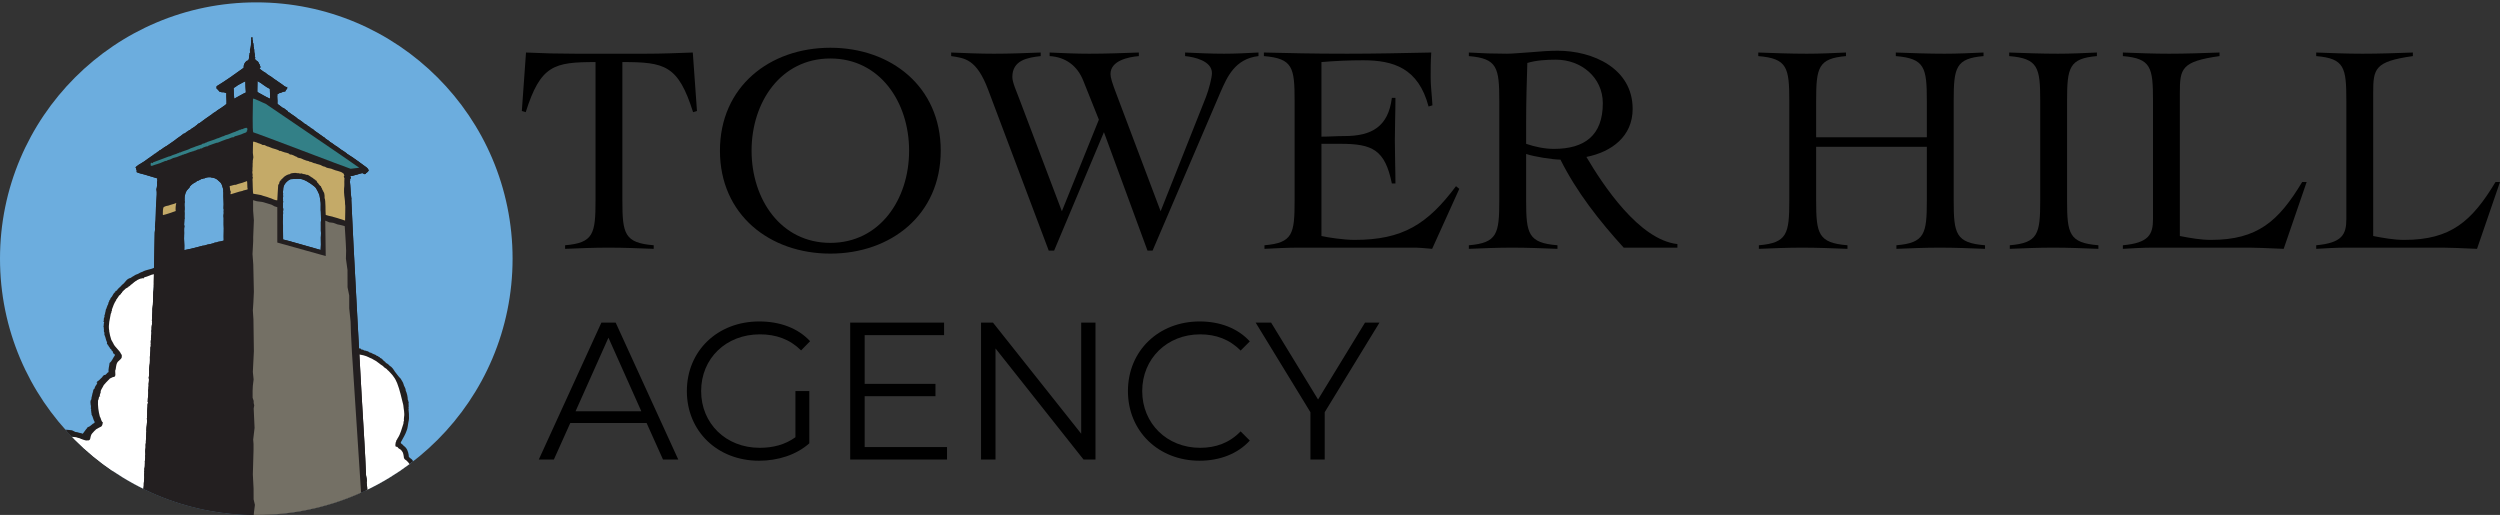 <svg xmlns="http://www.w3.org/2000/svg" xmlns:xlink="http://www.w3.org/1999/xlink" id="b" data-name="Layer 2" viewBox="0 0 754.101 155.33"><rect x="0" y="0" width="754.101" height="155.33" fill="#333333" stroke="none"/><defs><style> .l { fill: #221f1f; } .m { clip-path: url(#i); } .n { clip-path: url(#k); } .o { clip-path: url(#f); } .p { clip-path: url(#j); } .q { fill: #fff; } .r { fill: none; } .s { clip-path: url(#h); } .t { fill: #747065; } .u { fill: #231f20; } .v { clip-path: url(#g); } .w { fill: #c4aa68; } .x { clip-path: url(#d); } .y { fill: #6cadde; } .z { fill: #338087; } </style><clipPath id="d"><circle class="r" cx="77.308" cy="78.022" r="77.308"></circle></clipPath><clipPath id="f"><rect class="r" x="-10.218" y="1.079" width="175.052" height="184.968"></rect></clipPath><clipPath id="g"><rect class="r" x="-10.218" y="1.079" width="175.052" height="184.968"></rect></clipPath><clipPath id="h"><rect class="r" x="15.556" y="11.232" width="119.669" height="158.941"></rect></clipPath><clipPath id="i"><rect class="r" x="15.556" y="11.225" width="119.686" height="158.948"></rect></clipPath><clipPath id="j"><rect class="r" x="15.556" y="11.232" width="119.669" height="158.941"></rect></clipPath><clipPath id="k"><rect class="r" x="15.556" y="11.225" width="119.686" height="158.948"></rect></clipPath></defs><g id="c" data-name="Layer 1"><g class="x"><rect class="y" x="-14.889" y="-17.038" width="184.393" height="178.094"></rect><g id="e" data-name="Artwork 73"><g class="o"><g class="v"><path class="l" d="M134.471,171.157c-.038-3.713-.019-7.569.038-11.55.048-.916,0-1.842-.019-2.673.067-.086-.01-.258.095-.315-.143-.286-.019-.611-.115-.811.258-1.699-.124-3.198.067-4.925-.067-.115-.105-.172-.01-.258-.076-.745.038-1.585-.01-2.329.057-.382.048-.811-.057-1.155.143-1.126-.01-2.415,0-3.455.153-.515.095-1.05.038-1.613-.659-.468-1.565-1.05-2.243-1.375-.535-.258-.935-.363-.935-.134-.773.01-1.718-.2-2.32.325-.391-.048-.544.325-.935.305-.029.057-.134.086-.095.172-.286,0-.544.239-.802.363-.162-.057-.095.086-.162.143-.42.057-.859.611-1.193.076,0-.105-.029-.21-.029-.305-.019-.153.019-.286.21-.391-.105-.344-.468-.601-.506-1.002-.296-.258-.372-.687-.697-.878-.038-.172-.134-.344-.305-.43-.239-.659-1.375-.811-1.193-1.623-.181-1.126-.496-2.157-1.575-2.883-.239-.515-1.222-.611-.649-1.317.563-1.079,1.26-2.148,1.623-3.312.315-.745.325-1.613.506-2.482.057-.315.181-.754.172-1.098.048-.859-.038-1.9-.143-2.816.181-.095-.01-.229-.01-.325.181-.659-.095-1.26.086-1.9-.391-.076,0-.43-.296-.592-.019-.955-.239-1.938-.64-2.816.048-.754-.544-1.231-.649-1.919-.105-.544-.582-1.06-.85-1.632-.725-.678-1.126-1.394-1.756-2.129-.43-.659-.84-1.403-1.651-1.823-.067.095-.038-.086-.038-.143-.363-.172-.525-.515-.916-.592.029-.2-.42-.019-.162-.258-.401-.305-.697-.477-.964-.878-.296-.048-.229-.286-.487-.391-.095.115-.267-.057-.334-.172-.067-.057-.067-.258-.229-.143-.134-.019-.229-.286-.458-.334-.229.01-.42-.143-.487-.277-.391-.115-.859-.391-1.25-.535,0-.057-.162-.162-.229-.143-.258-.048-.554-.048-.649-.325-.258.115-.458-.372-.62-.115.038-.057-.029-.105-.067-.143-.124-.029-.029.115-.095.095.095-.2-.296,0-.325-.229-.134.057-.325.086-.391-.029-.2-.248-.554-.191-.85-.267.095-.239-.229-.229-.391-.315-.258.067-.525-.162-.716-.076-.057,0-.095-.143-.134-.029-.038,0-.057-.029-.086-.048-.01.029-.019.048-.029.076.134.668.353,1.193.353,1.88v.019c.458,8.849.83,17.573,1.413,26.278.162,3.427.391,6.615.487,9.898.115.687.344,1.499.172,2.195.258,1.947.239,3.875.468,5.832.086,2.854.105,5.355.41,8.228.63.372,1.088.993,1.136,1.69.325.105.649.239,1.04.21.773-.248,1.117-.85,1.728-1.27.544-.296,1.25-.563,1.814-.2.391.029.42.458.687.601.01.611.458.344.926.229,1.241,6.567,6.644,11.788,13.278,12.772l.191.506.582,1.327.458,1.375.802,1.203.592,1.346.334.458c0-.267,0-1.088.01-2.138.019-1.613.038-3.761.029-5.25.057-.124.439-.439.01-1.04M42.921,82.003c-.487.124-1.002.449-1.48.687-.611.124-1.06.592-1.508.773-.124.086-.353.267-.506.353-1.394.305-1.565,1.403-2.587,2.081-.286.353-.668.735-1.05,1.031-.162.019.038.334-.095.2q.029-.029,0-.067c-.134-.029-.095.153-.095.181-.029.143-.2-.029-.286.115.229.143-.162.181.029.258-.057,0-.124-.019-.153.038,0,.048,0,.086-.067.057,0-.029-.029-.029-.067-.057-.067.086-.449.239-.248.401.067.153-.095.038-.191.124-.611.525-.601,1.165-1.203,1.69-.191.143-.057.458-.181.43-.162.258-.382.382-.315.697-.258.124-.153.41-.248.554-.057.229-.086.458-.315.582.162.048.01.143.01.229q-.038-.029-.067-.029c.134.229-.286.382-.086.601-.353.21-.248.611-.372.869.029.095,0,.286-.095.353.076.315-.153.458-.143.811-.067.143-.153.258-.124.401.229.086-.124.172.105.258-.42.181-.181.955-.325,1.355-.134.038-.038.086,0,.181.067.019.095-.095.162-.01-.191.554-.076,1.04-.229,1.556.42-.115-.124.239.162.41.048.372-.076.63.019,1.002.305.315-.019.573.153.916.372.773.382,1.527.792,2.272-.095.086-.029.258-.057.401.286.048.105.487.525.592-.029.286.172.401.334.544.038.086-.095.124,0,.143.038,0,.095,0,.038.029.067.286.515.258.458.601.172.029.01.315.2.191.076.21.525.401.21.63.2.296.754.315.601.802-.573.754-.811,1.661-1.575,2.243-.086.955-.42,1.852-.305,2.768-.582.181-.659.935-1.289.859-.506.229-.535.725-.983.993-.277.286-.601.668-1.021.878-.191.143-.124.286-.344.41.038.2.515-.124.2.143-.029.019.095.076,0,.076-.153.267-.277.649-.506.792.038.2-.258.286-.21.554-.029.43-.544.439-.439.859-.325.095.172.286-.153.382.067.315-.248.64-.153.783-.095.086-.057.258-.086.372-.095.325-.22.668-.172,1.04-.353.353-.344.955-.267,1.413-.095.2.2.41.01.496-.029.115.325.048.095.172-.057.344.048.515-.048.83.038.029.162.029.095.057.105.172-.115.401.048.63-.086.296.172.697.086,1.04.468.716.449,1.46.945,2.234.038.315-.22.43-.506.525-.544.41-.926.907-1.565,1.06-.229.057-.124.401-.382.458-.372.535-.754,1.06-1.136,1.527-.687-.143-1.298-.42-2.014-.496-.057,0-.115,0-.172-.01-.725-.029-1.48-.162-2.262-.181-.067-.095-.095-.172-.134-.267-.42.582-.878,1.136-1.375,1.661-.496.535-1.04,1.05-1.613,1.518,0,.076-.019.162-.057.248.095.115-.095.172.038.344-.325.124.134.43-.124.515.067-.029.105.029.134.067-.115.573-.239,1.145,0,1.699-.162.258-.086.458-.143.745.124,0,.258.143.067.2-.267-.029.191.086-.038.172.01.029-.029.115.038.086.191.057-.029.086-.057.153.038.076-.067.258.067.334-.095.2.2.515-.019.525.067.172-.162.315-.029.458.267.143-.019.496-.019.668.105.162.038.258.143.43-.258.286-.124.63.01.916.105.143-.115.124-.115.172-.067.153-.095.41.067.41.162.019,0,.086-.029.105-.029.181-.124.353.067.468-.181.172-.153.458-.076.63.229.115-.162.239,0,.325-.029.248.048.515-.048.716.258.086-.191.258-.029.344.076.372.076.697.019,1.04-.057.286.105.544-.019.802-.029.029.038.115.038.029.029-.029.067-.029.095,0-.057.124-.086.296-.124.325.239.191-.124.458.048.659-.115.582.153,1.317-.029,1.957.067.172-.181.382.076.487-.191.124.095.286-.095.372.334.258-.21.554.086.783.162.172-.191.086-.124.258.458.22-.191.181.01.496.029.162.296.191.067.344.038.143-.115.458.076.458.029,0,.029.029.029.057-.353.143.038.115.01.315q-.029.029-.067,0c-.124-.029.038.115.105.172-.449.095.258.172-.124.344.067.115-.153.382.048.515-.095.611-.019.955-.076,1.556.038.267-.019.611.086.897-.153.43-.057.668-.076,1.069.067.172-.191.2.038.315-.21,1.04.048,2.472.01,3.799-.057.296-.181.668-.019.983.067.115-.019.315.076.401-.22.41-.086.869-.038,1.212.229.134-.095.286-.029.458.095-.115.105.2.067.115.076.315-.21.725.048.974-.115.582-.01,1.184-.029,1.737-.057.143-.057.372.01.515-.048.811-.029,1.699-.115,2.444.325.229.01.697.086.955-.057.344.01.687-.048.955-.038,1.556.019,2.701.048,4.229-.124.267.076.544-.086.754.086.62.105,1.04.105,1.441-.01.506-.067.983-.086,1.804,3.112-2.902,5.088-7.025,5.088-11.54,0-.649-.038-1.279-.115-1.909.076.019.153.048.229.076.458-.067.487-.382.869-.592.515-.353.974.048,1.556-.105.286-.038.248-.382.611-.305.248-.286.802-.41,1.155-.496.095-.239.325.019.382-.181.095-.057.095.057.2.048.449-.057.811.277,1.26.105.458.038.449-.277.706-.391-.105-.143.191-.172.162-.229.029-.038.067-.095.095-.067.067.029.191-.029.258-.115.706.134.697-.725,1.174-.935.124-.239.458-.897,1.155-1.126.678-.439,1.012-.697,1.785-.964.391.048.811-.305,1.136.01.678-.038,1.919.286,2.291-.468-.038-.115-.038-.315-.229-.43-.134-.372.21-.687.458-.955.487-.181,1.098-.42,1.585-.229.687-.067,1.766.41,2.262-.344-.067-.267.124-.611-.172-.84-.172-.229-.048-.573.172-.745.029-.325.315-.496.477-.792.353-.344.63-.582,1.05-.735.181-.773.076-1.527.191-2.3.124-.267-.115-.487.076-.697-.229-.086,0-.458-.01-.668.095-.286-.076-.63.019-.859-.105-.258.153-.344.019-.601.095-.239-.01-.525.086-.754-.296-.048.029-.229-.01-.286-.038-.2-.038-.372.019-.544.057-.496-.057-1.327.067-1.823.095-.258-.01-.487.076-.687-.048-1.212.286-2.224.134-3.513.124.019-.076-.325.086-.525-.239-.286.153-.63-.057-.983.191-.601.143-1.317.162-1.814.067-.143-.067-.305,0-.487-.01-.315.143-.754.124-1.241.038-.086.105-.2-.067-.2.258-.697-.048-1.327.095-2.1.153-.554.01-1.212.095-1.766-.038-.105.22-.172.019-.258.086-1.002.124-2.043.172-3.14,0-.115.095-.258,0-.344,0-1.327.248-2.195.191-3.427-.038-.029-.067-.029-.105-.057.191-.353.095-.554.086-.869-.067-.086.153-.172.057-.286.019-.897,0-1.699.115-2.596-.038-.372.01-.83.134-1.184,0-.057-.057-.086-.095-.105-.029-1.327.315-2.31.162-3.579.153-.401.01-.802.134-1.212-.143-.716.229-1.613-.01-2.358.124-.439.048-.582.115-.983.029-.258-.048-.487.048-.697-.153-1.26.248-2.358.191-3.541-.124-1.184.277-2.568.153-3.77.22-.353.019-.84.143-1.165-.115-.487-.019-.974.038-1.346-.162-.172.153-.286-.01-.496.019-.601.296-1.231.086-1.842.191-.458.019-.945.105-1.47.124-.43.115-.897.143-1.355-.239-.401.076-.745-.029-1.06-.019-.926.162-1.709.086-2.596.258-1.68.162-3.284.258-4.954.22-.725-.057-1.499.086-2.138-.029-.286.095-.573.048-.83.2-.153-.095-.353.095-.496.048-.935.029-1.833.105-2.835v-.019c0-.716-.038-1.842-.038-1.957-1.126.582-2.52.582-3.608,1.26"></path><polygon class="l" points="35.46 146.609 35.36 145.153 35.162 143.71 34.821 142.299 34.728 140.79 33.947 139.519 33.449 138.116 32.433 137.025 31.494 135.909 30.762 134.591 29.459 133.841 28.397 132.823 27.108 132.129 25.964 131.132 24.498 130.812 23.071 130.477 21.712 129.79 20.233 129.637 18.748 129.547 17.276 129.79 15.838 130.107 14.377 130.298 13.014 130.857 11.557 131.185 10.207 131.816 9.09 132.816 8.017 133.82 6.769 134.631 5.901 135.828 4.795 136.84 4.032 138.113 3.395 139.448 2.83 140.814 2.658 142.296 2.095 143.671 2.024 145.143 1.918 146.609 2.059 148.215 2.291 149.811 2.459 151.336 1.17 151.727 -.211 152.177 -1.48 152.885 -2.662 153.717 -3.816 154.562 -5.171 155.201 -5.948 156.47 -7.127 157.382 -7.829 158.668 -8.456 159.979 -8.945 161.337 -9.36 162.715 -9.799 164.088 -10.219 165.496 -10.01 166.963 -10.102 168.435 -9.627 169.843 -9.439 171.291 -9.069 172.713 -8.548 174.094 -7.832 175.39 -6.9 176.533 -6.049 177.742 -4.805 178.571 -3.808 179.655 -2.645 180.563 -1.266 181.106 -.011 181.901 1.379 182.413 2.893 182.376 4.323 182.622 5.776 182.706 7.226 182.619 8.712 182.675 10.109 182.191 11.566 181.901 12.908 181.282 14.202 180.571 15.474 179.803 16.544 178.775 17.661 177.797 18.417 176.508 19.149 175.242 19.879 173.981 20.708 172.75 21.078 171.318 21.437 169.891 21.614 168.432 21.738 166.963 21.432 165.739 21.665 164.466 21.146 163.221 22.611 163.023 23.963 162.627 25.321 162.217 26.553 161.519 27.766 160.804 28.908 159.979 29.917 158.999 30.897 158.005 31.925 157.041 32.71 155.878 33.555 154.742 34.311 153.532 34.747 152.174 35.204 150.832 35.251 149.399 35.341 147.999 35.46 146.609"></polygon><polygon class="l" points="164.834 167.682 164.672 169.142 164.49 170.593 164.338 172.044 164.118 173.495 163.746 174.927 163.316 176.34 162.333 177.495 161.818 178.917 160.615 179.843 159.651 180.931 158.668 182.019 157.57 183.002 156.31 183.766 155.041 184.549 153.59 184.892 152.196 185.331 150.783 185.713 149.323 185.866 147.863 186.047 146.431 185.732 144.97 185.828 143.548 185.522 142.145 185.14 140.78 184.625 139.606 183.737 138.289 183.117 137.286 182.057 136.112 181.208 134.948 180.31 134.423 179.585 134.089 179.127 133.497 177.781 132.695 176.578 132.237 175.204 131.655 173.877 131.464 173.371 131.187 172.607 129.879 172.292 128.486 171.863 127.311 170.927 126.004 170.336 124.639 169.753 123.732 168.579 122.615 167.673 121.775 166.498 120.649 165.534 120.181 164.131 119.484 162.881 118.683 161.649 118.453 160.208 117.919 158.843 118.1 157.364 118.014 155.941 118.062 154.49 118.215 153.04 118.406 151.579 118.864 150.185 119.341 148.792 119.933 147.436 120.897 146.301 121.861 145.193 122.863 144.134 123.818 143.007 124.171 142.712 124.963 142.072 125.784 141.642 126.271 141.385 127.541 140.65 128.925 140.144 130.347 139.81 131.731 139.237 133.201 139.075 134.68 138.922 136.112 139.237 137.573 139.189 138.938 139.752 140.369 140.01 141.591 140.802 143.033 141.156 144.178 142.062 145.314 142.941 146.526 143.771 147.395 144.936 148.435 145.966 149.008 147.322 149.943 148.458 150.325 149.87 150.965 151.178 151.137 152.677 152.645 152.83 153.943 153.507 155.346 153.908 156.577 154.681 157.666 155.636 158.973 156.304 159.947 157.383 161.006 158.385 161.866 159.559 162.572 160.829 163.135 162.165 163.536 163.539 164.233 164.838 164.376 166.279 164.834 167.682"></polygon><path class="l" d="M17.399,1.099c.127-.061,0,.029.034.111-.063.003-.034-.082-.034-.111"></path><path class="q" d="M163.488,168.894c0,8.619-7.197,15.807-15.817,15.807-5.489,0-10.395-2.911-13.239-7.254-.792-1.212-1.432-2.549-1.871-3.952-.372-.029-.735-.067-1.098-.124-6.634-.983-12.037-6.204-13.278-12.772-.468.115-.916.382-.926-.229-.267-.143-.296-.573-.687-.601-.563-.363-1.27-.095-1.814.2-.611.42-.955,1.021-1.728,1.27-.391.029-.716-.105-1.04-.21-.048-.697-.506-1.317-1.136-1.69-.305-2.873-.325-5.374-.41-8.228-.229-1.957-.21-3.885-.468-5.832.172-.697-.057-1.508-.172-2.195-.095-3.284-.325-6.472-.487-9.898-.582-8.705-.955-17.43-1.413-26.278v-.019c1.107.095,2.339.363,3.322.869.458.286.916.334,1.346.668,1.145.506,1.938,1.413,3.016,2.033.267.515.955.592,1.289,1.136.229.134.458.42.687.649.334.391.859.878,1.126,1.336.506.62.811,1.308,1.107,1.995.821,2.062,1.289,4.391,1.852,6.596.086,1.212.458,2.358.229,3.656,0,.315-.115.754-.01,1.06-.191.267-.124.611-.181.897-.554,1.565-.811,3.064-1.795,4.496-.057.372-.535.582-.391.983-.267.124-.124.64-.248.754.057.057.057.143,0,.2.067.143-.057.496.267.544.554-.067.468.42.85.563.63.277.859.706,1.165,1.222.105.258.172.687.239,1.04.019.544.153.993.745,1.241.458.401.792.802,1.06,1.231.42.048.038.515.334.659.134.64.181,1.317.258,1.995.038.248.076.496.124.735-.162.2.134.43.239.649.01.01.019.019.029.019,2.176-1.775,4.82-2.997,7.694-3.417.735-.115,1.48-.172,2.243-.172,7.569,0,14.041,5.555,15.502,12.743,7.541,1.155,13.488,7.799,13.488,15.626"></path><path class="q" d="M46.568,82.7v.019c-.076,1.002-.057,1.9-.105,2.835-.191.143.105.344-.095.496.048.258-.076.544-.048.83-.143.64.134,1.413-.086,2.138-.095,1.67,0,3.274-.258,4.954.076.888-.105,1.67-.086,2.596.105.315-.21.659.029,1.06-.029.458-.019.926-.143,1.355-.086.525.086,1.012-.105,1.47.21.611-.067,1.241-.086,1.842.162.21-.153.325.01.496-.057.372-.153.859-.038,1.346-.124.325.076.811-.143,1.165.124,1.203-.277,2.587-.153,3.77.057,1.184-.344,2.281-.191,3.541-.095.21-.019.439-.048.697-.067.401.01.544-.115.983.239.745-.134,1.642.01,2.358-.124.41.019.811-.134,1.212.153,1.27-.191,2.253-.162,3.579.038.019.095.048.095.105-.124.353-.172.811-.134,1.184-.115.897-.095,1.699-.115,2.596.095.115-.124.2-.057.286.01.315.105.515-.086.869.038.029.067.029.105.057.057,1.231-.191,2.1-.191,3.427.095.086,0,.229,0,.344-.048,1.098-.086,2.138-.172,3.14.2.086-.057.153-.019.258-.086.554.057,1.212-.095,1.766-.143.773.162,1.403-.095,2.1.172,0,.105.115.067.2.019.487-.134.926-.124,1.241-.067.181.067.344,0,.487-.019.496.029,1.212-.162,1.814.21.353-.181.697.057.983-.162.2.038.544-.086.525.153,1.289-.181,2.3-.134,3.513-.086.2.019.43-.076.687-.124.496-.01,1.327-.067,1.823-.057.172-.057.344-.019.544.038.057-.286.239.01.286-.095.229.01.515-.086.754.134.258-.124.344-.019.601-.095.229.076.573-.019.859.01.21-.22.582.01.668-.191.21.048.43-.076.697-.115.773-.01,1.527-.191,2.3-.42.153-.697.391-1.05.735-.162.296-.449.468-.477.792-.22.172-.344.515-.172.745.296.229.105.573.172.84-.496.754-1.575.277-2.262.344-.487-.191-1.098.048-1.585.229-.248.267-.592.582-.458.955.191.115.191.315.229.43-.372.754-1.613.43-2.291.468-.325-.315-.745.038-1.136-.01-.773.267-1.107.525-1.785.964-.697.229-1.031.888-1.155,1.126-.477.21-.468,1.069-1.174.935-.067.086-.191.143-.258.115-.029-.029-.067.029-.095.067.029.057-.267.086-.162.229-.258.115-.248.43-.706.391-.449.172-.811-.162-1.26-.105-.105.01-.105-.105-.2-.048-.057.2-.286-.057-.382.181-.353.086-.907.21-1.155.496-.363-.076-.325.267-.611.305-.582.153-1.04-.248-1.556.105-.382.21-.41.525-.869.592-.076-.029-.153-.057-.229-.076-.239-.057-.496-.057-.735-.057-.22.01-.41.019-.582.01-.067.115-.296.095-.391.067-.105-.401-.048-.945-.124-1.375-.105-.582.143-.869.162-1.48-.029,0-.029-.029-.067-.019.076-1.308-.239-2.682.057-3.923-.095-.143-.172-.401-.076-.601-.134-.43.048-.754-.086-1.184.191-.086,0-.229.057-.315-.191-.115.191-.21-.076-.258.162-.439.057-.811.086-1.212.115-.325-.277-.515.01-.802-.105-.468-.172-.84.048-1.241.153-.296-.496-.286-.01-.468-.172-.134.057-.115-.076-.315-.067-.162-.01-.63-.048-.802.258-.153-.258-.2.029-.353-.076-.458.076-1.031-.029-1.432.029-.029.095-.029.067-.086-.038-.143-.115-.525-.086-.783.038-.019.105-.019.067-.086-.162-.057.057-.229-.105-.258.067,0,.095-.057.162-.086-.229-.258.057-.64-.115-.84.22-.401-.115-.945.105-1.327-.105-.076-.134-.277-.01-.43,0-.229-.2-.42-.01-.544-.095-.048.029-.286-.01-.344.067-.115-.229-.286.029-.344-.105-.124-.105-.229-.134-.353.057,0,.095,0,.124-.057.029-.115-.22-.019-.067-.076.191-.153-.105-.525.057-.64-.296-.22.22-.267-.048-.515.067-.115.029-.372-.038-.554.191-.286.086-.745.048-1.031.019-.525-.124-1.098.095-1.699-.334-.115.124-.172-.105-.258.067-.124.095-.267.086-.353-.124.029-.095-.057-.095-.105.124.019.162-.095.095-.153.124-.515-.153-.974,0-1.413-.325-.162.191-.401-.105-.63.124-.344-.076-.687.076-1.069-.124,0,.029-.115.057-.2-.134-.43-.239-.974-.019-1.432-.2-.029-.038-.153-.076-.267.038-.057.162-.115.038-.172.115-.515.067-1.155,0-1.642.181-.372-.382-.878.267-1.126.067.143.191.029.286-.01.267.019.515.029.745.057.878.076,1.585.21,2.51.563.105.2.458.048.62.334.353-.172.554.305.916.134.029.029.067.086.124.048.162-.029.773.048.84-.067.258-.105.353-.334.401-.582.057-.248.067-.515.162-.725.115-.63.725-1.04,1.136-1.565.22-.067.286-.353.477-.439.544-.267.955-.592,1.537-.83.353-.325.372-.811.468-1.222-.592-.42-.515-1.25-.916-1.795-.41-1.527-.64-3.245-.544-4.83.258-.382.21-.811.334-1.222.191.115.544,0,.258-.057-.239-.573.401-1.04.191-1.499.191-.64.668-1.222.945-1.861.506-.554,1.04-1.222,1.642-1.756.105-.229.487-.344.745-.496.134.086.153-.115.258-.143.22-.057.515-.038.735-.248.344-.687-.153-1.489.22-2.129.143-.869.162-1.995.955-2.549.353-.41.773-.592.888-1.107-.067-.325.153-.697-.21-.926-.477-1.193-1.89-2.043-2.396-3.303-.239-.315-.334-.706-.573-1.021-.277-.859-.487-1.699-.63-2.644.124-.057.029-.115-.01-.172-.286-1.747.229-3.465.487-4.992.095-.286.315-.544.21-.84.325-.086.029-.315.153-.515.315-.897.678-1.938,1.279-2.787-.134-.258.286-.239.248-.458.22-.325.506-.649.659-.993.2.029.325-.181.382-.296.067-.057.258-.21.22-.382.134.057.2-.086.267-.172-.105-.286.344-.239.305-.496.229,0,.191-.286.382-.296.162-.229.515-.525.83-.611-.134-.086.229-.095.325-.153-.067-.286.42-.267.506-.468.038,0,.095.029.095-.029.038-.057-.124-.086-.029-.143.162.2.22-.267.353-.181.029-.2.544-.153.41-.439.391-.029.315-.344.706-.439.057-.267.544-.153.515-.41.544-.296,1.079-.563,1.67-.601.181-.325.162.229.382-.01.22-.382.515-.382.964-.506.515-.229,1.126-.391,1.68-.649.315.048.315-.124.64-.105"></path><path class="q" d="M21.492,162.986c.019.057.048.124.067.181.363,1.021.611,2.09.754,3.198.076.63.115,1.26.115,1.909,0,4.515-1.976,8.639-5.088,11.54-2.825,2.635-6.605,4.267-10.719,4.267-5.049,0-9.603-2.463-12.504-6.233-2.071-2.663-3.303-5.994-3.303-9.574,0-7.827,5.937-14.48,13.488-15.635-.601-1.661-.935-3.446-.935-5.288,0-8.562,7.102-15.712,15.645-15.807h.162c.907,0,1.804.076,2.673.239,1.088.181,2.129.487,3.131.897,5.823,2.348,10.013,8.094,10.013,14.671,0,7.827-5.947,14.48-13.497,15.635"></path></g><g class="s"><path class="u" d="M132.087,167.61c-.071-.021-.128-.049-.204-.071-.019.011-.039.011-.06.022-.391.243-.74.621-1.267.544-.37-.252-.596-.516-.74-.826-.088-.12-.254-.082-.292-.206-.44-.4-.711-1.101-1.376-1.141-.282-.058-.74.273-.976-.107.05-.575-.182-1.102-.817-1.327-.828-.475-1.725.236-2.543.4-.156.166-.49.088-.683.205-.42.232-.976.516-1.471.368-.363-.194-.236-.632-.148-.954.218-.362.517-.731.703-1.122.282-.555-.43-.428-.644-.683-.274-.669-1.207-.535-1.46-1.179-.263-.088-.342-.486-.626-.369-.602-.343-1.53.643-1.539-.262-.274-.147-.324-.587-.714-.606-.553-.362-1.274-.096-1.82.205-.616.418-.975,1.032-1.755,1.288-.344.026-.65-.085-.953-.193-.05-.484-.304-.934-.673-1.285-.151-.159-.323-.302-.513-.418-.32-2.914-.343-5.467-.428-8.358-.24-1.998-.217-3.966-.489-5.956.187-.713-.068-1.533-.188-2.235-.089-3.351-.329-6.609-.498-10.103-.613-8.897-3.618-64.561-3.949-73.142.135-.005.065-.118.032-.178-.264-1.718-.234-3.619-.463-5.306.193-.182-.01-.382.086-.557.158-.209.351-.561.083-.822-.035-.056-.103-.084-.069-.144.762.075,1.373-.341,2.13-.442.358-.093.814-.303,1.242-.368.584-.301.766.571,1.315.124.03-.264.488-.269.38-.591.229-.004.003.148.234.145.166-.091-.005-.176.1-.266.156-.176.279-.5.154-.409-.304-.375-.176-.435-.614-.78-1.993-1.43-3.867-2.893-5.893-4.116-.232-.349-.628-.43-.9-.717-.262.003-.267-.348-.563-.316-.506-.401-1.033-.743-1.599-1.174-.699-.337-1.268-.972-2.031-1.34-.472-.579-1.268-.769-1.769-1.406-.464-.196-.768-.543-1.202-.799-.729-.599-1.596-.997-2.27-1.717-.588-.138-.799-.66-1.393-.885-.136-.146-.332-.199-.468-.372-.267-.318-.663-.254-.865-.572-.498-.344-1.071-.892-1.699-1.171-.806-.807-1.864-1.317-2.732-2.034-.199.005-.302-.14-.369-.286,0-.03.033-.03.064-.06-.661-.252-.972-.918-1.666-1.054-.367-.347-.764-.545-1.133-.859-.066-.029-.231-.144-.334-.26.067-.089-.131-.085-.068-.204.115-.934-.167-1.836.01-2.803.395.022.55-.449.915-.335.425-.211.945-.425,1.44-.432.086-.497.545-.562.346-.704-.035-.147.229.053.226-.151.066-.148-.236-.348.028-.351.061-.031.028-.116.028-.177-.586.215-1.159-.508-1.591-.765-.8-.513-1.732-1.228-2.497-1.713-.802-.722-1.859-1.114-2.534-1.803-.661-.311-1.166-.8-1.764-1.2.063-.146.125-.322.289-.412.025-.322-.272-.463-.179-.729-.201-.202-.34-.52-.443-.785-.273-.52-1.193-.593-1.01-1.356.256-.294-.367-.199-.045-.468-.004-.172-.041-.406-.107-.523-.032-.028.101.059.129-.058-.203-.291-.177-.668-.248-1.077.093-.178-.044-.468-.079-.699-.1.029.092-.266-.044-.411-.202-.377.06-.349-.111-.727.123-.382-.341-.724-.118-.994-.134-.087-.071-.348-.078-.524-.525-.167.391-.385-.201-.375.161-.091.161-.237.026-.35-.229-.083-.226.152-.358.238.164.057-.028.206.106.291-.121.498-.108,1.257-.131,1.815-.088.438-.078.963-.299,1.375.035.292-.023.643.048.906-.325.208-.055.528-.247.822-.155.498.129,1.576-.789,1.677-.679.535-.962,1.272-.912,2.089-2.595,1.879-5.385,3.88-8.11,5.527-.16.264-.057.528-.019.817.229-.091.201.32.5.343-.028.234.3.348.407.548.36-.032.561.226.855.137.394-.067.791.161,1.154.27-.075,1.231.109,2.047.035,3.273-.171.003-.197.179-.295.239-.776.538-1.653,1.225-2.498,1.703-.452.474-1.137.662-1.623,1.165-1.233.866-2.498,1.705-3.665,2.625-.356.124-.682.303-.842.657-.065,0-.128-.028-.161.033,0,.027,0,.085-.031.027-.55.566-1.43.9-1.947,1.403-.428-.051-.35.414-.745.422-.394.181-.613.651-1.138.689-.583.445-1.23.981-1.881,1.373-.973.83-2.203,1.551-3.243,2.326-.682.331-1.202.779-1.814,1.194-.399.01-.454.477-.782.51-.388.182-.641.652-1.04.687-.548.535-1.295.897-1.975,1.435-.94.745-1.945,1.341-3.019,1.974-.188.353-1.04.512-.573.913-.026.47.407.696.118,1.137.634.399,1.654.502,2.478.781,1.324.389,2.58.778,3.903,1.169-.231-.028.045.098-.149.188.101.146-.073.192.056.159.039.236.045.498-.084.676.08.757-.003,1.548-.189,2.254.218,1.045.043,2.161,0,3.215-.276,2.836-.064,5.316-.439,8.096.148.817-.136,1.551-.086,2.341l-.271,14.377c.042.263.082,2.292-.14,3.029-.104,1.706-.004,3.347-.275,5.057.083.912-.105,1.71-.083,2.649.104.32-.221.675.02,1.082-.023.476-.017.942-.14,1.387-.091.533.09,1.029-.109,1.501.22.617-.074,1.265-.095,1.883.17.202-.164.325.008.5-.059.385-.152.88-.041,1.378-.128.327.086.825-.145,1.18.127,1.231-.289,2.647-.163,3.853.059,1.205-.361,2.324-.198,3.613-.094.212-.024.448-.052.709-.06.413.009.563-.118,1.003.254.759-.136,1.678.011,2.408-.124.415.022.821-.141,1.237.163,1.291-.196,2.294-.164,3.646.036.03.104.057.104.117-.134.355-.191.826-.151,1.203-.116.914-.098,1.739-.116,2.648.103.118-.127.21-.059.297.008.324.109.53-.085.887.032.028.068.028.103.053.058,1.262-.194,2.149-.204,3.501.104.089.003.235.008.35-.047,1.116-.095,2.18-.176,3.208.207.083-.063.15-.025.264-.094.559.058,1.234-.101,1.793-.155.797.166,1.438-.093,2.149.171-.002.106.116.068.204.013.5-.146.943-.138,1.265-.068.18.073.352.006.502-.028.5.023,1.232-.171,1.853.214.348-.187.707.057.998-.166.206.048.558-.088.532.158,1.317-.191,2.35-.138,3.585-.095.206.013.44-.086.708-.125.505-.005,1.351-.067,1.853-.061.178-.058.354-.023.561.042.054-.295.234.01.289-.096.237.009.53-.087.768.141.264-.128.353-.024.615-.094.238.082.588-.016.882.008.204-.226.589.013.679-.199.209.042.442-.086.704-.118.781-.011,1.533-.183,2.318l-.01-.002c-.42.157-.714.399-1.062.741-.007.012-.014.021-.02.031-.007.007-.011.011-.017.017-.168.291-.46.477-.493.797-.012.012-.025.025-.037.037-.211.186-.317.514-.154.732.309.236.114.586.186.852-.526.665-1.566.218-2.225.282-.508-.194-1.123.059-1.609.236-.252.26-.601.593-.468.974.197.107.197.311.232.428-.366.761-1.626.439-2.309.468-.339-.31-.759.05-1.148-.009-.79.283-1.129.535-1.814.983-.702.226-1.033.897-1.159,1.131-.497.214-.478,1.092-1.2.956-.068.088-.183.145-.254.116-.039-.028-.068.03-.095.06.028.057-.274.088-.166.233-.253.116-.253.44-.713.39-.458.183-.828-.166-1.286-.098-.099,0-.099-.117-.194-.06-.052.208-.294-.046-.391.186-.35.098-.908.216-1.16.508-.362-.078-.331.274-.623.302-.585.156-1.053-.233-1.559.106-.402.216-.42.538-.877.606-.538-.223-1.151-.106-1.581-.128-.038.079-.144.088-.242.088-.071.022-.137.04-.208.07-.066.029-.106.04-.144.058-.135.06-.282.126-.419.186-.594.271-1.2.525-1.801.787-.011,0-.022.011-.042.022v-.011c-.08.033-2.108.069-2.188,2.055h119.686c-.368-2.234-2.712-2.462-3.155-2.562M67.455,67.776c.115,1.419-.057,3.155.033,4.786-.5.162-1.179.332-1.797.393-.349.322-.857.065-1.202.388-.563.189-1.358.335-1.976.449-.441.111-.849.356-1.324.309-.94.302-1.915.477-2.916.751-.851.279-1.765.345-2.68.596-.03-.103-.03-.21-.004-.316.092-1.315-.141-2.759-.053-4.153.073-.921-.093-1.841.098-2.791-.035-.103-.098-.285-.098-.441.048-.528.07-1.028.086-1.581-.058.027-.029-.028-.029-.051.089.023.116-.16.084-.264-.072-.685.062-1.422-.041-2.156.16-.817-.031-1.526.012-2.343.146-.157-.01-.445.08-.603-.004-.104-.123-.26-.04-.343-.035-.447.013-.917.036-1.287.107-.579.302-1.187.648-1.695.26-.241.533-.629.78-.852.032,0,.032-.025.059-.025-.151-.157.144-.239.144-.397.518-.561,1.103-.965,1.835-1.291.17-.422.735-.274.997-.567.296-.084.497-.298.76-.406.273.283.324-.216.653-.063.466-.217.997-.409,1.619-.34.056-.002.056-.053.115-.082.182.156.655.176.952.223.387.046.452.16.894.327.248.093.208.174.48.334.446.49.925.661,1.209,1.348.174.423.314.971.44,1.415.097.361-.017.738.078,1.026-.089,1.551.18,3.126.031,4.757.187.47-.038.948.088,1.471-.109.266-.018.525-.101.843.137,1.022,0,1.63.05,2.63M70.649,29.773c-.053-.915-.184-2.359-.168-3.245.65-.287.98-.715,1.629-1.029.479-.251,1.325-.756,1.896-.985.017.888.039,2.431.156,3.379-1.187.506-2.281,1.265-3.513,1.88M81.446,29.773c-.797-.292-3.795-2.018-3.795-2.018-.07-.061.035-2.571.023-3.305,1.23.637,2.539,1.854,3.717,2.358.052.884.073,2.052.055,2.965M96.774,67.401c-.042.269.053,1.826,0,2.155.138,1.023-.06,1.867,0,2.835.08,1.381-.003,1.333-.057,3.005-.194-.043-6.807-1.946-6.97-1.985-.894-.226-1.157-.327-1.712-.475-.241-.064-.508-.182-.784-.229-.149-.023-1.68-.455-1.857-.473-.03-.103-.027-2.649-.027-2.66,0-.048-.02-1.118,0-1.669-.056.028-.071-1.123-.072-1.153.015-.065.107-1.343.076-1.445-.075-.682.1-.786-.005-1.52.16-.817.027-.919-.072-1.375.146-.163-.012-.548.072-.709,0-.104-.033-.694.054-.772-.035-.448-.1-.427-.042-.815-.12-.156-.033-.175-.012-.543.108-.578-.055-.628.027-.678-.03-.226-.06-.204.023-.468.032-.003-.082-.129-.052-.129,0-.243-.006-.411-.011-.571.143-.526-.048-1.103.375-1.905.095-.187.669-1.237,1.923-1.775.103.048,2.529-.277,3.508.031,1.83.573,3.595,2.109,3.855,2.325.453.377,1.341,2.325,1.361,2.551.042.475.374,1.984.34,2.098.07.313-.038,2.55.057,2.836.042,1.556.017.477.057,2.268.081.369-.108.568-.057,1.247"></path></g><g class="m"><path class="z" d="M76.279,31.334c.031-.234.01-1.285.037-1.577.425-.095,2.948,1.238,3.807,1.549.367.257,26.066,17.687,28.24,19.291-.012-.011-2.597.31-2.604.312-.626-.136-28.66-10.885-29.351-10.991-.333-.26-.126-8.498-.129-8.584"></path><path class="w" d="M76.171,52.925c.191-.146-.108-.437-.014-.641-.172-.437.15-.82-.024-1.256.066,0,.163-.119-.002-.149.148-.674.007-1.312.123-2.044-.106-.38.153-.675.046-.996.234.143.047-1.11-.031-1.723.049-1.023-.011-2.164.069-3.361.357-.123.724.193,1.086.218.498.315,1.29.36,1.724.732.166-.002.332.114.458-.005.497.137.895.511,1.36.533.395.171.762.31,1.192.481.265.083.631.196.957.274.43.14.895.282,1.26.567.359-.178.598.194.957.22.699.342,1.648.237,2.122.843.817-.098,1.391.535,2.146.726-.058.238.234.146.301.142.066.118.269.289.365.171.692.049,1.096.483,1.788.647.468.282.991.128,1.391.503.558-.068,1.06.479,1.585.442.664.342,1.487.329,2.115.757.405.316.859.136,1.231.506.692.314,1.381.214,2.047.583.828.427,2.402.535,3.044,1.168.129-.178.383.671.415.729-.485.3.191.661,0,1.043-.074,1.258.068,1.627-.105,2.917.004.058-.003.951,0,1.04.057,1.398.324,2.276.313,3.648.177.408-.042,4.459,0,4.896-.464-.139-1.876-.607-2.302-.749.031-.031-1.544-.39-1.514-.449-1.388-.361-.661-.059-2.018-.504-.121-.781.025-4.481-.347-5.09.077-.907-.184-1.862-.283-1.773-.162.032.063-.292-.203-.286.262-.094-.098-.144-.035-.203-.266-.318-.178-.672-.511-.989-.004-.145-.036-.262-.139-.379.067.062-.225-.052-.267-.169-.169-.289-.534-.518-.506-.722-.495-.11-.243-.787-.771-.808-.073-.349-.597-.313-.736-.661-.8-.426-1.143-.815-1.711-1.041-.125.204-.855-.289-1.018-.173-.399-.138-.515-.08-.85-.252-.455.243-.791-.191-1.249-.038-.394-.168-.89-.073-1.314-.039-.295.093-.657.01-.85.304-.784.1-1.27.46-1.885.905.07.234-.23.034-.194.268-.197.06-.289.355-.455.327-.061.03.005.233-.095.148-.032-.03-.063.001-.095.03.233.053.035.144.008.293.027-.177-.169-.056-.264.032.101.203-.357.297-.189.558-.158.117.041.467-.317.502.035.116.137.172-.063.203-.057.383-.246,4.216-.276,4.624-.754.072-1.628-.566-2.354-.728-1.122-.449-1.482-.418-2.576-.84-.66-.076-1.773-.369-2.296-.392-.199-.026-.183-4.151-.251-4.325.054-.324.185-.648.017-.908-.236-.085.125-.146-.008-.291"></path><path class="w" d="M69.608,57.873c-.033-.146.013-.367-.216-.452.06-.234-.118-1.071-.118-1.305.459-.005,1.385-.465,1.816-.355,1.046-.454,1.699-.442,2.745-.897.197-.09.478-.109.674-.257.143.671.023,1.956.208,2.475-.126.18-1.43.304-1.588.51-1.245.221-2.17.646-3.447.986-.39.037.031-.501-.073-.704"></path><path class="z" d="M45.844,50.024c-.197.033-.394-.051-.395-.196-.043-.235.023-.44.051-.646.223-.295.729.341.62-.181,1.729-.674,3.133-1.159,4.797-1.8.425-.035.786-.244,1.174-.425.488-.212,1.081-.282,1.567-.58.297.085.388-.355.65-.186.912-.449,1.798-.611,2.678-1.004.617-.388,1.438-.515,2.15-.876.528-.098,1.011-.428,1.637-.495.189-.41.683-.27,1.043-.452.128-.265.557-.098.716-.361.687-.216,1.471-.522,2.191-.737.486-.178.746-.361,1.171-.425.589-.185,1.172-.575,1.732-.64-.106-.291.164.116.223-.181,1.149-.219,2.155-.847,3.201-1.126.095-.058.293-.153.39-.211.168.2.157-.266.326-.065.098-.058.096-.204.197-.146.133.174.197-.121.261-.154.329.144.552-.269.848-.186.132.026.428-.094.457-.243.264.115.486-.297.621-.066.033-.028.095-.117.131-.118.129-.03.201.262.367.259-.126.207.108.524-.186.646-.097.116.339.518-.091.263-.166.032-.034.145-.095.236-.556.152-1.076.426-1.533.608-.495.124-1.079.397-1.666.521-.397-.023-.514.502-.882.334-.625.098-1.174.543-1.863.612-1.013.338-1.759.673-2.642,1.036.035-.06-.231.06-.362.032-.814.304-1.597.52-2.479.887-.094.292-.491.124-.817.274-.325.152-.949.277-1.172.576-.1-.116-.262.001-.428.004-.063.117-.324.091-.388.301-.032-.03-.07-.059-.099-.117-.591.125-.944.511-1.506.52-.127.062.103.116-.064.146-.097-.146-.259.005-.357.007-.062.294-.431-.11-.391.21-.199-.144-.36.092-.558.123-.131.002-.453.186-.583.216-.098.088-.46.125-.621.242-.364-.053-.455.299-.752.188-.196.151-.454.239-.718.303-.686.331-1.434.576-2.188.733-.489.272-1.009.513-1.599.611-.066.058-.096.116-.159.116-.067-.056-.133.122-.228.122-.529-.052-.785.275-1.211.37-1.042.513-2.155.703-3.166,1.126"></path><path class="w" d="M53.004,63.658c-1.142.397-2.671.965-3.817,1.215-.102-.058-.007-.206-.074-.262.023-.495-.038-1.762.296-2.17.52-.262.742-.335,1.448-.445.714-.299,1.642-.435,2.319-.775-.171.511-.283,1.871-.171,2.437"></path></g><g class="p"><polygon class="t" points="105.759 97.068 105.862 100.402 106.159 106.236 109.404 156.148 108.987 159.275 106.501 158.716 104.99 158.376 102.045 157.714 97.832 157.574 95.724 157.013 93.477 157.435 91.671 157.096 89.501 156.357 87.095 156.81 85.33 157.013 83.002 156.392 81.117 155.889 79.812 155.94 78.132 156.41 76.431 156.556 76.616 154.48 76.895 152.294 76.499 150.624 76.488 147.394 76.269 143.123 76.476 135.725 76.476 133.954 76.373 132.6 76.79 129.058 76.523 123.219 76.685 122.286 76.519 121.555 76.519 120.927 76.202 119.989 76.196 117.909 76.269 116.347 76.501 114.468 76.269 112.179 76.581 105.926 76.447 96.341 76.269 93.629 76.431 91.235 76.581 88.002 76.398 79.773 76.166 76.645 76.376 72.688 76.373 71.541 76.581 66.433 76.35 63.52 76.34 60.378 77.482 60.709 79.083 60.912 80.541 61.329 81.896 61.746 82.802 62.241 83.644 62.487 83.644 73.162 98.252 77.234 98.113 66.559 99.298 67.061 100.534 67.219 101.799 67.685 102.84 67.895 103.985 68.204 104.091 69.87 104.196 71.539 104.3 73.311 104.404 75.604 104.343 78 104.819 81.438 104.837 86.649 105.341 89.149 105.341 93.005 105.759 97.068"></polygon><path class="u" d="M132.087,167.61c-.071-.021-.128-.049-.204-.071-.019.011-.039.011-.06.022-.391.243-.74.621-1.267.544-.37-.252-.596-.516-.74-.826-.088-.12-.254-.082-.292-.206-.44-.4-.711-1.101-1.376-1.141-.282-.058-.74.273-.976-.107.05-.575-.182-1.102-.817-1.327-.828-.475-1.725.236-2.543.4-.156.166-.49.088-.683.205-.42.232-.976.516-1.471.368-.363-.194-.236-.632-.148-.954.218-.362.517-.731.703-1.122.282-.555-.43-.428-.644-.683-.274-.669-1.207-.535-1.46-1.179-.263-.088-.342-.486-.626-.369-.602-.343-1.53.643-1.539-.262-.274-.147-.324-.587-.714-.606-.553-.362-1.274-.096-1.82.205-.616.418-.975,1.032-1.755,1.288-.344.026-.65-.085-.953-.193-.05-.484-.304-.934-.673-1.285-.151-.159-.323-.302-.513-.418-.32-2.914-.343-5.467-.428-8.358-.24-1.998-.217-3.966-.489-5.956.187-.713-.068-1.533-.188-2.235-.089-3.351-.329-6.609-.498-10.103-.613-8.897-3.618-64.561-3.949-73.142.135-.005.065-.118.032-.178-.264-1.718-.234-3.619-.463-5.306.193-.182-.01-.382.086-.557.158-.209.351-.561.083-.822-.035-.056-.103-.084-.069-.144.762.075,1.373-.341,2.13-.442.358-.093.814-.303,1.242-.368.584-.301.766.571,1.315.124.03-.264.488-.269.38-.591.229-.004.003.148.234.145.166-.091-.005-.176.1-.266.156-.176.279-.5.154-.409-.304-.375-.176-.435-.614-.78-1.993-1.43-3.867-2.893-5.893-4.116-.232-.349-.628-.43-.9-.717-.262.003-.267-.348-.563-.316-.506-.401-1.033-.743-1.599-1.174-.699-.337-1.268-.972-2.031-1.34-.472-.579-1.268-.769-1.769-1.406-.464-.196-.768-.543-1.202-.799-.729-.599-1.596-.997-2.27-1.717-.588-.138-.799-.66-1.393-.885-.136-.146-.332-.199-.468-.372-.267-.318-.663-.254-.865-.572-.498-.344-1.071-.892-1.699-1.171-.806-.807-1.864-1.317-2.732-2.034-.199.005-.302-.14-.369-.286,0-.03.033-.03.064-.06-.661-.252-.972-.918-1.666-1.054-.367-.347-.764-.545-1.133-.859-.066-.029-.231-.144-.334-.26.067-.089-.131-.085-.068-.204.115-.934-.167-1.836.01-2.803.395.022.55-.449.915-.335.425-.211.945-.425,1.44-.432.086-.497.545-.562.346-.704-.035-.147.229.053.226-.151.066-.148-.236-.348.028-.351.061-.031.028-.116.028-.177-.586.215-1.159-.508-1.591-.765-.8-.513-1.732-1.228-2.497-1.713-.802-.722-1.859-1.114-2.534-1.803-.661-.311-1.166-.8-1.764-1.2.063-.146.125-.322.289-.412.025-.322-.272-.463-.179-.729-.201-.202-.34-.52-.443-.785-.273-.52-1.193-.593-1.01-1.356.256-.294-.367-.199-.045-.468-.004-.172-.041-.406-.107-.523-.032-.028.101.059.129-.058-.203-.291-.177-.668-.248-1.077.093-.178-.044-.468-.079-.699-.1.029.092-.266-.044-.411-.202-.377.06-.349-.111-.727.123-.382-.341-.724-.118-.994-.134-.087-.071-.348-.078-.524-.525-.167.391-.385-.201-.375.161-.091.161-.237.026-.35-.229-.083-.226.152-.358.238.164.057-.028.206.106.291-.121.498-.108,1.257-.131,1.815-.088.438-.078.963-.299,1.375.035.292-.023.643.048.906-.325.208-.055.528-.247.822-.155.498.129,1.576-.789,1.677-.679.535-.962,1.272-.912,2.089-2.595,1.879-5.385,3.88-8.11,5.527-.16.264-.057.528-.019.817.229-.091.201.32.5.343-.028.234.3.348.407.548.36-.032.561.226.855.137.394-.067.791.161,1.154.27-.075,1.231.109,2.047.035,3.273-.171.003-.197.179-.295.239-.776.538-1.653,1.225-2.498,1.703-.452.474-1.137.662-1.623,1.165-1.233.866-2.498,1.705-3.665,2.625-.356.124-.682.303-.842.657-.065,0-.128-.028-.161.033,0,.027,0,.085-.031.027-.55.566-1.43.9-1.947,1.403-.428-.051-.35.414-.745.422-.394.181-.613.651-1.138.689-.583.445-1.23.981-1.881,1.373-.973.83-2.203,1.551-3.243,2.326-.682.331-1.202.779-1.814,1.194-.399.01-.454.477-.782.51-.388.182-.641.652-1.04.687-.548.535-1.295.897-1.975,1.435-.94.745-1.945,1.341-3.019,1.974-.188.353-1.04.512-.573.913-.026.47.407.696.118,1.137.634.399,1.654.502,2.478.781,1.324.389,2.58.778,3.903,1.169-.231-.028.045.098-.149.188.101.146-.073.192.056.159.039.236.045.498-.084.676.08.757-.003,1.548-.189,2.254.218,1.045.043,2.161,0,3.215-.276,2.836-.064,5.316-.439,8.096.148.817-.136,1.551-.086,2.341l-.271,14.377c.042.263.082,2.292-.14,3.029-.104,1.706-.004,3.347-.275,5.057.083.912-.105,1.71-.083,2.649.104.32-.221.675.02,1.082-.023.476-.017.942-.14,1.387-.091.533.09,1.029-.109,1.501.22.617-.074,1.265-.095,1.883.17.202-.164.325.008.5-.059.385-.152.88-.041,1.378-.128.327.086.825-.145,1.18.127,1.231-.289,2.647-.163,3.853.059,1.205-.361,2.324-.198,3.613-.094.212-.024.448-.052.709-.06.413.009.563-.118,1.003.254.759-.136,1.678.011,2.408-.124.415.022.821-.141,1.237.163,1.291-.196,2.294-.164,3.646.036.03.104.057.104.117-.134.355-.191.826-.151,1.203-.116.914-.098,1.739-.116,2.648.103.118-.127.21-.059.297.008.324.109.53-.085.887.032.028.068.028.103.053.058,1.262-.194,2.149-.204,3.501.104.089.003.235.008.35-.047,1.116-.095,2.18-.176,3.208.207.083-.063.15-.025.264-.094.559.058,1.234-.101,1.793-.155.797.166,1.438-.093,2.149.171-.002.106.116.068.204.013.5-.146.943-.138,1.265-.068.18.073.352.006.502-.028.5.023,1.232-.171,1.853.214.348-.187.707.057.998-.166.206.048.558-.088.532.158,1.317-.191,2.35-.138,3.585-.095.206.013.44-.086.708-.125.505-.005,1.351-.067,1.853-.061.178-.058.354-.023.561.042.054-.295.234.01.289-.096.237.009.53-.087.768.141.264-.128.353-.024.615-.094.238.082.588-.016.882.008.204-.226.589.013.679-.199.209.042.442-.086.704-.118.781-.011,1.533-.183,2.318l-.01-.002c-.42.157-.714.399-1.062.741-.007.012-.014.021-.02.031-.007.007-.011.011-.017.017-.168.291-.46.477-.493.797-.012.012-.025.025-.037.037-.211.186-.317.514-.154.732.309.236.114.586.186.852-.526.665-1.566.218-2.225.282-.508-.194-1.123.059-1.609.236-.252.26-.601.593-.468.974.197.107.197.311.232.428-.366.761-1.626.439-2.309.468-.339-.31-.759.05-1.148-.009-.79.283-1.129.535-1.814.983-.702.226-1.033.897-1.159,1.131-.497.214-.478,1.092-1.2.956-.068.088-.183.145-.254.116-.039-.028-.068.03-.095.06.028.057-.274.088-.166.233-.253.116-.253.44-.713.39-.458.183-.828-.166-1.286-.098-.099,0-.099-.117-.194-.06-.052.208-.294-.046-.391.186-.35.098-.908.216-1.16.508-.362-.078-.331.274-.623.302-.585.156-1.053-.233-1.559.106-.402.216-.42.538-.877.606-.538-.223-1.151-.106-1.581-.128-.038.079-.144.088-.242.088-.071.022-.137.04-.208.07-.066.029-.106.04-.144.058-.135.06-.282.126-.419.186-.594.271-1.2.525-1.801.787-.011,0-.022.011-.042.022v-.011c-.08.033-2.108.069-2.188,2.055h119.686c-.368-2.234-2.712-2.462-3.155-2.562M67.455,67.776c.115,1.419-.057,3.155.033,4.786-.5.162-1.179.332-1.797.393-.349.322-.857.065-1.202.388-.563.189-1.358.335-1.976.449-.441.111-.849.356-1.324.309-.94.302-1.915.477-2.916.751-.851.279-1.765.345-2.68.596-.03-.103-.03-.21-.004-.316.092-1.315-.141-2.759-.053-4.153.073-.921-.093-1.841.098-2.791-.035-.103-.098-.285-.098-.441.048-.528.07-1.028.086-1.581-.058.027-.029-.028-.029-.051.089.023.116-.16.084-.264-.072-.685.062-1.422-.041-2.156.16-.817-.031-1.526.012-2.343.146-.157-.01-.445.08-.603-.004-.104-.123-.26-.04-.343-.035-.447.013-.917.036-1.287.107-.579.302-1.187.648-1.695.26-.241.533-.629.78-.852.032,0,.032-.025.059-.025-.151-.157.144-.239.144-.397.518-.561,1.103-.965,1.835-1.291.17-.422.735-.274.997-.567.296-.084.497-.298.76-.406.273.283.324-.216.653-.063.466-.217.997-.409,1.619-.34.056-.002.056-.053.115-.082.182.156.655.176.952.223.387.046.452.16.894.327.248.093.208.174.48.334.446.49.925.661,1.209,1.348.174.423.314.971.44,1.415.097.361-.017.738.078,1.026-.089,1.551.18,3.126.031,4.757.187.47-.038.948.088,1.471-.109.266-.018.525-.101.843.137,1.022,0,1.63.05,2.63M70.649,29.773c-.053-.915-.184-2.359-.168-3.245.65-.287.98-.715,1.629-1.029.479-.251,1.325-.756,1.896-.985.017.888.039,2.431.156,3.379-1.187.506-2.281,1.265-3.513,1.88M81.446,29.773c-.797-.292-3.795-2.018-3.795-2.018-.07-.061.035-2.571.023-3.305,1.23.637,2.539,1.854,3.717,2.358.052.884.073,2.052.055,2.965M96.774,67.401c-.042.269.053,1.826,0,2.155.138,1.023-.06,1.867,0,2.835.08,1.381-.003,1.333-.057,3.005-.194-.043-6.807-1.946-6.97-1.985-.894-.226-1.157-.327-1.712-.475-.241-.064-.508-.182-.784-.229-.149-.023-1.68-.455-1.857-.473-.03-.103-.027-2.649-.027-2.66,0-.048-.02-1.118,0-1.669-.056.028-.071-1.123-.072-1.153.015-.065.107-1.343.076-1.445-.075-.682.1-.786-.005-1.52.16-.817.027-.919-.072-1.375.146-.163-.012-.548.072-.709,0-.104-.033-.694.054-.772-.035-.448-.1-.427-.042-.815-.12-.156-.033-.175-.012-.543.108-.578-.055-.628.027-.678-.03-.226-.06-.204.023-.468.032-.003-.082-.129-.052-.129,0-.243-.006-.411-.011-.571.143-.526-.048-1.103.375-1.905.095-.187.669-1.237,1.923-1.775.103.048,2.529-.277,3.508.031,1.83.573,3.595,2.109,3.855,2.325.453.377,1.341,2.325,1.361,2.551.042.475.374,1.984.34,2.098.07.313-.038,2.55.057,2.836.042,1.556.017.477.057,2.268.081.369-.108.568-.057,1.247"></path></g><g class="n"><path class="z" d="M76.279,31.334c.031-.234.01-1.285.037-1.577.425-.095,2.948,1.238,3.807,1.549.367.257,26.066,17.687,28.24,19.291-.012-.011-2.597.31-2.604.312-.626-.136-28.66-10.885-29.351-10.991-.333-.26-.126-8.498-.129-8.584"></path><path class="w" d="M76.171,52.925c.191-.146-.108-.437-.014-.641-.172-.437.15-.82-.024-1.256.066,0,.163-.119-.002-.149.148-.674.007-1.312.123-2.044-.106-.38.153-.675.046-.996.234.143.047-1.11-.031-1.723.049-1.023-.011-2.164.069-3.361.357-.123.724.193,1.086.218.498.315,1.29.36,1.724.732.166-.002.332.114.458-.005.497.137.895.511,1.36.533.395.171.762.31,1.192.481.265.083.631.196.957.274.43.14.895.282,1.26.567.359-.178.598.194.957.22.699.342,1.648.237,2.122.843.817-.098,1.391.535,2.146.726-.058.238.234.146.301.142.066.118.269.289.365.171.692.049,1.096.483,1.788.647.468.282.991.128,1.391.503.558-.068,1.06.479,1.585.442.664.342,1.487.329,2.115.757.405.316.859.136,1.231.506.692.314,1.381.214,2.047.583.828.427,2.402.535,3.044,1.168.129-.178.383.671.415.729-.485.3.191.661,0,1.043-.074,1.258.068,1.627-.105,2.917.004.058-.003.951,0,1.04.057,1.398.324,2.276.313,3.648.177.408-.042,4.459,0,4.896-.464-.139-1.876-.607-2.302-.749.031-.031-1.544-.39-1.514-.449-1.388-.361-.661-.059-2.018-.504-.121-.781.025-4.481-.347-5.09.077-.907-.184-1.862-.283-1.773-.162.032.063-.292-.203-.286.262-.094-.098-.144-.035-.203-.266-.318-.178-.672-.511-.989-.004-.145-.036-.262-.139-.379.067.062-.225-.052-.267-.169-.169-.289-.534-.518-.506-.722-.495-.11-.243-.787-.771-.808-.073-.349-.597-.313-.736-.661-.8-.426-1.143-.815-1.711-1.041-.125.204-.855-.289-1.018-.173-.399-.138-.515-.08-.85-.252-.455.243-.791-.191-1.249-.038-.394-.168-.89-.073-1.314-.039-.295.093-.657.01-.85.304-.784.1-1.27.46-1.885.905.07.234-.23.034-.194.268-.197.06-.289.355-.455.327-.061.03.005.233-.095.148-.032-.03-.063.001-.095.03.233.053.035.144.008.293.027-.177-.169-.056-.264.032.101.203-.357.297-.189.558-.158.117.041.467-.317.502.035.116.137.172-.063.203-.057.383-.246,4.216-.276,4.624-.754.072-1.628-.566-2.354-.728-1.122-.449-1.482-.418-2.576-.84-.66-.076-1.773-.369-2.296-.392-.199-.026-.183-4.151-.251-4.325.054-.324.185-.648.017-.908-.236-.085.125-.146-.008-.291"></path><path class="w" d="M69.608,57.873c-.033-.146.013-.367-.216-.452.06-.234-.118-1.071-.118-1.305.459-.005,1.385-.465,1.816-.355,1.046-.454,1.699-.442,2.745-.897.197-.09.478-.109.674-.257.143.671.023,1.956.208,2.475-.126.18-1.43.304-1.588.51-1.245.221-2.17.646-3.447.986-.39.037.031-.501-.073-.704"></path><path class="z" d="M45.844,50.024c-.197.033-.394-.051-.395-.196-.043-.235.023-.44.051-.646.223-.295.729.341.62-.181,1.729-.674,3.133-1.159,4.797-1.8.425-.035.786-.244,1.174-.425.488-.212,1.081-.282,1.567-.58.297.085.388-.355.65-.186.912-.449,1.798-.611,2.678-1.004.617-.388,1.438-.515,2.15-.876.528-.098,1.011-.428,1.637-.495.189-.41.683-.27,1.043-.452.128-.265.557-.098.716-.361.687-.216,1.471-.522,2.191-.737.486-.178.746-.361,1.171-.425.589-.185,1.172-.575,1.732-.64-.106-.291.164.116.223-.181,1.149-.219,2.155-.847,3.201-1.126.095-.058.293-.153.39-.211.168.2.157-.266.326-.065.098-.058.096-.204.197-.146.133.174.197-.121.261-.154.329.144.552-.269.848-.186.132.026.428-.094.457-.243.264.115.486-.297.621-.066.033-.028.095-.117.131-.118.129-.03.201.262.367.259-.126.207.108.524-.186.646-.097.116.339.518-.091.263-.166.032-.034.145-.095.236-.556.152-1.076.426-1.533.608-.495.124-1.079.397-1.666.521-.397-.023-.514.502-.882.334-.625.098-1.174.543-1.863.612-1.013.338-1.759.673-2.642,1.036.035-.06-.231.06-.362.032-.814.304-1.597.52-2.479.887-.094.292-.491.124-.817.274-.325.152-.949.277-1.172.576-.1-.116-.262.001-.428.004-.063.117-.324.091-.388.301-.032-.03-.07-.059-.099-.117-.591.125-.944.511-1.506.52-.127.062.103.116-.064.146-.097-.146-.259.005-.357.007-.062.294-.431-.11-.391.21-.199-.144-.36.092-.558.123-.131.002-.453.186-.583.216-.098.088-.46.125-.621.242-.364-.053-.455.299-.752.188-.196.151-.454.239-.718.303-.686.331-1.434.576-2.188.733-.489.272-1.009.513-1.599.611-.066.058-.096.116-.159.116-.067-.056-.133.122-.228.122-.529-.052-.785.275-1.211.37-1.042.513-2.155.703-3.166,1.126"></path><path class="w" d="M53.004,63.658c-1.142.397-2.671.965-3.817,1.215-.102-.058-.007-.206-.074-.262.023-.495-.038-1.762.296-2.17.52-.262.742-.335,1.448-.445.714-.299,1.642-.435,2.319-.775-.171.511-.283,1.871-.171,2.437"></path><polygon class="t" points="105.759 97.068 105.862 100.402 106.159 106.236 109.404 156.148 108.987 159.275 106.501 158.716 104.99 158.376 102.045 157.714 97.832 157.574 95.724 157.013 93.477 157.435 91.671 157.096 89.501 156.357 87.095 156.81 85.33 157.013 83.002 156.392 81.117 155.889 79.812 155.94 78.132 156.41 76.431 156.556 76.616 154.48 76.895 152.294 76.499 150.624 76.488 147.394 76.269 143.123 76.476 135.725 76.476 133.954 76.373 132.6 76.79 129.058 76.523 123.219 76.685 122.286 76.519 121.555 76.519 120.927 76.202 119.989 76.196 117.909 76.269 116.347 76.501 114.468 76.269 112.179 76.581 105.926 76.447 96.341 76.269 93.629 76.431 91.235 76.581 88.002 76.398 79.773 76.166 76.645 76.376 72.688 76.373 71.541 76.581 66.433 76.35 63.52 76.34 60.378 77.482 60.709 79.083 60.912 80.541 61.329 81.896 61.746 82.802 62.241 83.644 62.487 83.644 73.162 98.252 77.234 98.113 66.559 99.298 67.061 100.534 67.219 101.799 67.685 102.84 67.895 103.985 68.204 104.091 69.87 104.196 71.539 104.3 73.311 104.404 75.604 104.343 78 104.819 81.438 104.837 86.649 105.341 89.149 105.341 93.005 105.759 97.068"></polygon></g></g></g></g><g><path d="M170.455,73.98c8.55-.72,9.18-3.419,9.18-13.499V18.723c-12.51,0-16.56.9-21.059,15.119l-1.17-.36,1.26-17.639c2.52.09,4.95.18,7.47.27,2.52,0,5.04.09,7.47.09h21.149c4.77,0,9.45-.18,14.22-.36l1.26,17.639-1.17.36c-4.5-14.219-8.55-15.119-21.329-15.119v41.758c0,10.08.63,12.779,9.45,13.499v1.08c-4.59-.18-9.09-.36-13.68-.36-4.41,0-8.729.18-13.049.36v-1.08Z"></path><path d="M250.464,14.403c18.269,0,33.298,11.699,33.298,31.048,0,19.35-15.029,31.049-33.298,31.049-18.27,0-33.299-11.699-33.299-31.049,0-19.349,15.029-31.048,33.299-31.048ZM250.464,73.26c14.939,0,23.759-13.14,23.759-27.809s-8.819-27.809-23.759-27.809c-14.94,0-23.759,13.139-23.759,27.809s8.819,27.809,23.759,27.809Z"></path><path d="M286.914,15.843c4.32.18,8.64.36,12.87.36,4.77,0,9.449-.18,14.129-.36v1.08c-4.05.45-8.55,1.26-8.55,6.3,0,1.62,1.17,4.14,2.431,7.47l12.509,33.029,11.16-27.629-4.68-11.7c-1.801-4.59-5.4-7.2-10.17-7.47v-1.08c3.96.18,7.92.36,11.879.36,5.04,0,10.08-.18,15.03-.36v1.08c-3.15.27-8.55,1.35-8.55,5.4,0,1.08.54,2.79,1.71,5.85l13.409,35.549,13.68-34.469c.899-2.34,1.8-5.85,1.8-7.2,0-3.69-5.31-4.86-8.1-5.13v-1.08c3.96.18,7.829.36,11.699.36,3.51,0,7.02-.18,10.439-.36v1.08c-7.109.81-9.449,6.3-11.43,10.8l-20.519,47.878h-1.53l-13.14-35.729-15.029,35.729h-1.62l-18.269-48.508c-3.51-9.36-7.11-9.54-11.16-10.17v-1.08Z"></path><path d="M398.604,71.19c1.979.45,6.66,1.17,9.989,1.17,14.489,0,21.959-4.68,30.599-16.199l.99.81-8.189,18.089c-.99-.09-2.07-.18-3.15-.27-1.079-.09-2.069-.09-3.149-.09h-33.839c-3.51,0-6.93.18-10.439.36v-1.08c8.55-.72,9.09-3.419,9.09-13.499v-30.059c0-10.08-.54-12.779-9.27-13.5v-1.08c8.1.18,14.129.36,25.108.36,8.37,0,16.83-.18,25.379-.36-.18,2.79-.18,5.129-.18,7.47,0,2.61.36,5.22.54,8.459l-1.17.36c-3.06-11.609-10.619-13.949-19.709-13.949-4.23,0-8.37.18-12.6.54v22.499c2.34,0,4.59-.18,6.93-.18,8.189,0,13.229-2.79,14.31-11.52h1.08c0,4.32-.181,8.64-.181,12.87,0,4.32.181,8.64.181,12.959h-1.08c-2.07-10.17-5.85-11.97-15.479-11.97h-5.76v27.809Z"></path><path d="M505.972,74.7h-16.199c-7.38-8.1-14.22-16.829-19.079-26.549-2.34,0-8.01-.9-10.35-1.71v14.04c0,10.08.63,12.779,9.449,13.499v1.08c-4.589-.18-9.089-.36-13.679-.36-4.41,0-8.729.18-13.05.36v-1.08c8.55-.72,9.18-3.419,9.18-13.499v-30.059c0-10.08-.63-12.779-9.18-13.5v-1.08c1.98.09,3.87.18,5.76.27,1.89,0,3.87.09,5.76.09,1.71,0,4.32-.27,7.2-.45,2.789-.27,5.85-.45,8.1-.45,10.439,0,22.589,5.22,22.589,17.549,0,8.279-6.3,12.959-13.949,14.489,5.039,8.55,15.929,25.019,27.448,26.279v1.08ZM460.344,43.381c2.61.9,5.58,1.53,8.37,1.53,9.27,0,14.759-4.05,14.759-13.77,0-7.83-6.569-13.14-14.129-13.14-2.97,0-5.94.18-8.64.99-.181,5.76-.36,11.52-.36,18.269v6.12Z"></path><path d="M581.211,30.422c0-10.08-.63-12.779-9.359-13.5v-1.08c4.859.18,9.81.36,14.669.36,3.96,0,7.92-.18,11.79-.36v1.08c-8.37.72-9,3.42-9,13.5v30.059c0,10.08.63,12.779,9.45,13.499l-.001,1.08c-4.589-.18-9.089-.36-13.679-.36-4.41,0-8.729.18-13.05.36v-1.08c8.55-.72,9.18-3.419,9.18-13.499v-16.2h-33.389v16.2c0,10.08.63,12.779,9.449,13.499v1.08c-4.589-.18-9.089-.36-13.679-.36-4.41,0-8.729.18-13.05.36v-1.08c8.55-.72,9.18-3.419,9.18-13.499v-30.059c0-10.08-.63-12.779-9.359-13.5v-1.08c4.859.18,9.81.36,14.669.36,3.96,0,7.92-.18,11.79-.36v1.08c-8.37.72-9,3.42-9,13.5v10.979h33.389v-10.979Z"></path><path d="M606.232,73.98c8.55-.72,9.18-3.419,9.18-13.499v-30.059c0-10.08-.63-12.779-9.359-13.5v-1.08c4.859.18,9.81.36,14.669.36,3.96,0,7.92-.18,11.79-.36v1.08c-8.37.72-9,3.42-9,13.5v30.059c0,10.08.63,12.779,9.45,13.499v1.08c-4.59-.18-9.09-.36-13.68-.36-4.41,0-8.729.18-13.05.36v-1.08Z"></path><path d="M669.5,16.922c-11.52,1.62-11.969,3.78-11.969,11.07v43.198c3.239.63,6.3,1.17,9.359,1.17,14.129,0,20.429-5.67,27.539-17.459h1.35l-6.93,20.159c-2.16-.09-4.32-.18-6.479-.27-2.25-.09-4.41-.09-6.57-.09h-26.459c-2.97,0-6.029.18-8.999.36v-1.08c7.829-.72,9.09-3.24,9.09-7.919V30.422c0-10.08-.54-12.779-9.09-13.5v-1.08c4.68.18,9.27.36,13.949.36,5.04,0,10.17-.18,15.209-.36v1.08Z"></path><path d="M727.82,16.922c-11.52,1.62-11.969,3.78-11.969,11.07v43.198c3.239.63,6.3,1.17,9.359,1.17,14.129,0,20.429-5.67,27.539-17.459h1.35l-6.93,20.159c-2.16-.09-4.319-.18-6.479-.27-2.25-.09-4.41-.09-6.57-.09h-26.459c-2.97,0-6.029.18-8.999.36v-1.08c7.829-.72,9.09-3.24,9.09-7.919V30.422c0-10.08-.54-12.779-9.09-13.5v-1.08c4.68.18,9.27.36,13.949.36,5.04,0,10.17-.18,15.209-.36v1.08Z"></path></g><g><path d="M195.035,127.585h-23.012l-4.957,11.034h-4.543l18.882-41.305h4.307l18.882,41.305h-4.603l-4.956-11.034ZM193.442,124.045l-9.913-22.187-9.913,22.187h19.826Z"></path><path d="M239.934,117.967h4.189v15.755c-3.895,3.481-9.441,5.252-15.165,5.252-12.568,0-21.773-8.91-21.773-21.007,0-12.096,9.205-21.006,21.832-21.006,6.254,0,11.683,2.006,15.341,5.96l-2.714,2.773c-3.481-3.423-7.612-4.839-12.45-4.839-10.208,0-17.702,7.258-17.702,17.111,0,9.795,7.494,17.112,17.643,17.112,3.953,0,7.612-.886,10.798-3.187v-13.926Z"></path><path d="M285.659,134.843v3.776h-29.208v-41.305h28.323v3.777h-23.957v14.692h21.36v3.717h-21.36v15.342h24.841Z"></path><path d="M330.441,97.314v41.305h-3.6l-26.553-33.516v33.516h-4.366v-41.305h3.6l26.611,33.516v-33.516h4.308Z"></path><path d="M340.23,117.967c0-12.096,9.205-21.006,21.655-21.006,6.019,0,11.447,2.006,15.105,6.019l-2.773,2.773c-3.363-3.422-7.494-4.897-12.214-4.897-9.973,0-17.466,7.316-17.466,17.111s7.493,17.112,17.466,17.112c4.72,0,8.851-1.476,12.214-4.957l2.773,2.773c-3.658,4.013-9.087,6.078-15.165,6.078-12.391,0-21.596-8.91-21.596-21.007Z"></path><path d="M399.585,124.34v14.279h-4.307v-14.279l-16.522-27.025h4.662l14.161,23.189,14.161-23.189h4.366l-16.521,27.025Z"></path></g></g></svg>